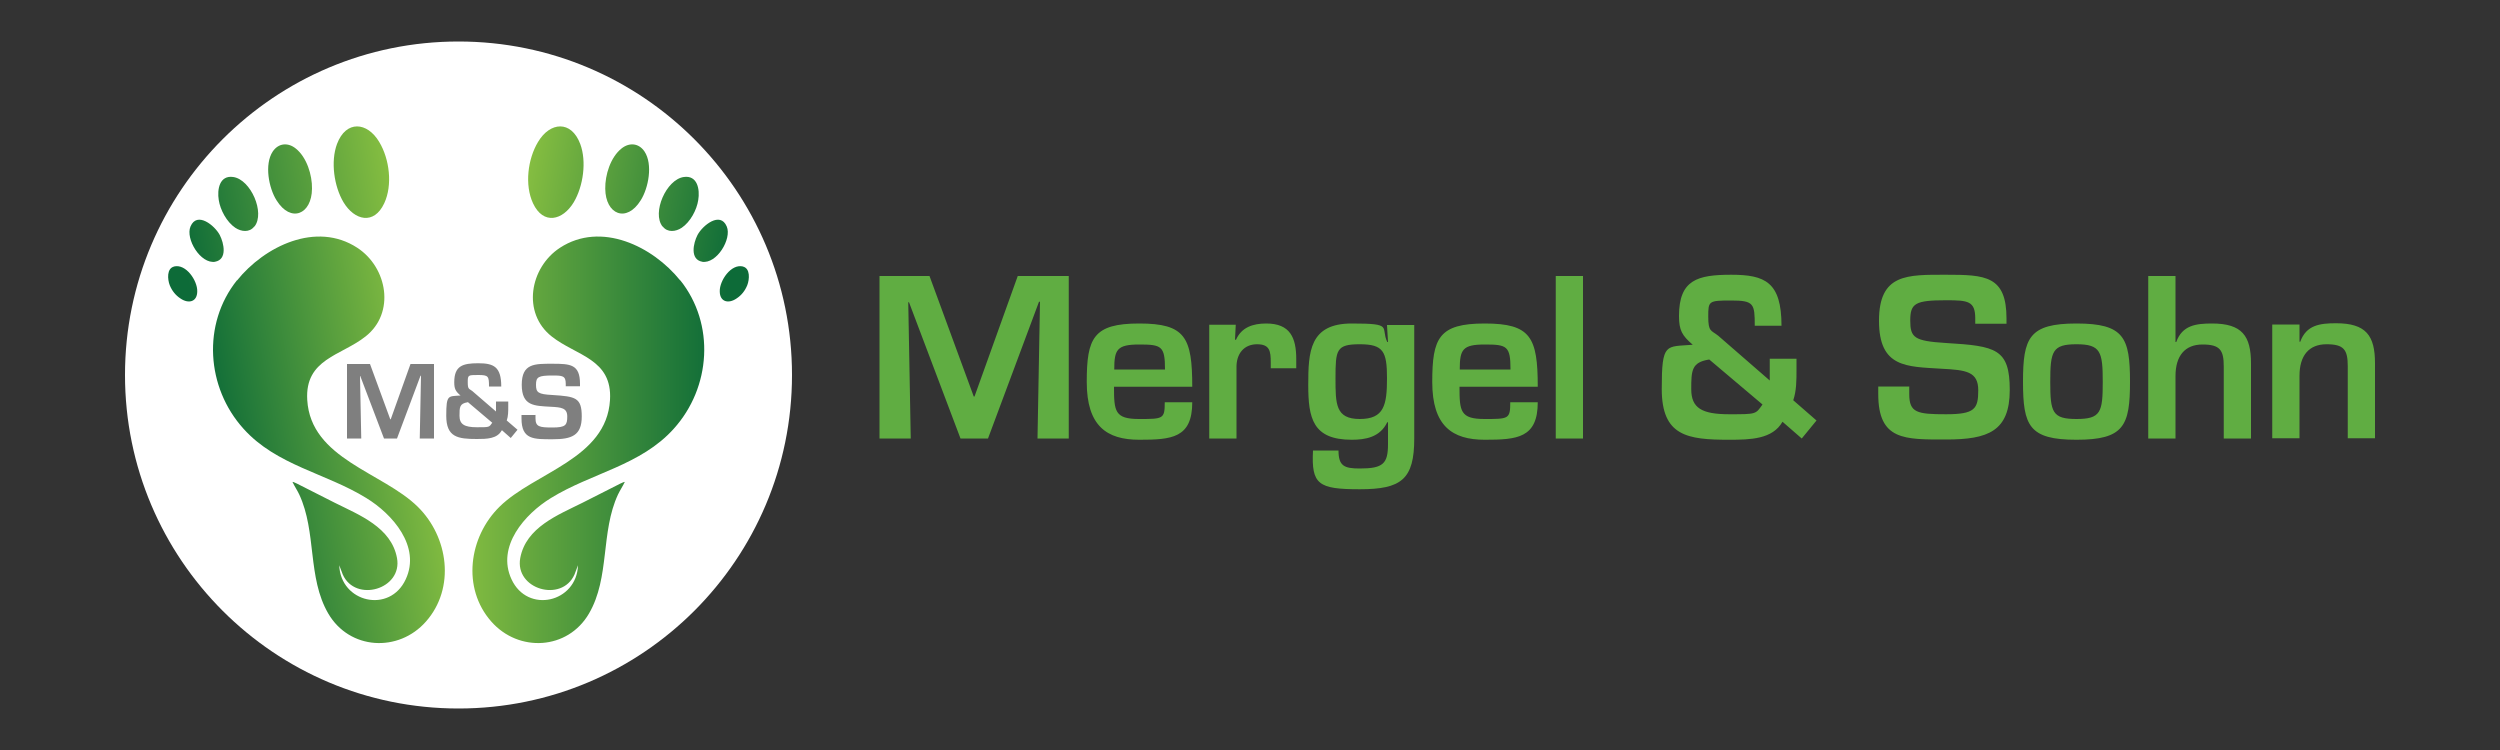 <svg xmlns="http://www.w3.org/2000/svg" viewBox="0 0 1000 300">
  <rect x="0" y="0" width="1000" height="300" fill="#333333" stroke="none"/>
  <defs>
    <linearGradient id="a" x1="182.6" x2="287.3" y1="1132.1" y2="1132.1" gradientTransform="matrix(1 0 0 -1 0 1307.9)" gradientUnits="userSpaceOnUse">
      <stop offset="0" stop-color="#87bf41"/>
      <stop offset="1" stop-color="#0d6b38"/>
    </linearGradient>
    <linearGradient id="b" x1="209.9" x2="296.7" y1="1241.2" y2="1225.9" data-name="Unbenannter Verlauf 24" gradientTransform="matrix(1 0 0 -1 0 1307.9)" gradientUnits="userSpaceOnUse">
      <stop offset="0" stop-color="#87bf41"/>
      <stop offset="1" stop-color="#0d6b38"/>
    </linearGradient>
    <linearGradient id="c" x1="210.3" x2="297" y1="1243.5" y2="1228.2" data-name="Unbenannter Verlauf 23" gradientTransform="matrix(1 0 0 -1 0 1307.9)" gradientUnits="userSpaceOnUse">
      <stop offset="0" stop-color="#87bf41"/>
      <stop offset="1" stop-color="#0d6b38"/>
    </linearGradient>
    <linearGradient id="d" x1="209.5" x2="296" y1="1237.4" y2="1222.1" data-name="Unbenannter Verlauf 22" gradientTransform="matrix(1 0 0 -1 0 1307.9)" gradientUnits="userSpaceOnUse">
      <stop offset="0" stop-color="#87bf41"/>
      <stop offset="1" stop-color="#0d6b38"/>
    </linearGradient>
    <linearGradient id="e" x1="207.6" x2="294" y1="1225.2" y2="1209.9" data-name="Unbenannter Verlauf 21" gradientTransform="matrix(1 0 0 -1 0 1307.9)" gradientUnits="userSpaceOnUse">
      <stop offset="0" stop-color="#87bf41"/>
      <stop offset="1" stop-color="#0d6b38"/>
    </linearGradient>
    <linearGradient id="f" x1="205.1" x2="291.5" y1="1210" y2="1194.8" data-name="Unbenannter Verlauf 20" gradientTransform="matrix(1 0 0 -1 0 1307.9)" gradientUnits="userSpaceOnUse">
      <stop offset="0" stop-color="#87bf41"/>
      <stop offset="1" stop-color="#0d6b38"/>
    </linearGradient>
    <linearGradient id="g" x1="3450.1" x2="3535.9" y1="1138.1" y2="1122.9" data-name="Unbenannter Verlauf 19" gradientTransform="rotate(-180 1811.8 653.95)" gradientUnits="userSpaceOnUse">
      <stop offset="0" stop-color="#87bf41"/>
      <stop offset="1" stop-color="#0d6b38"/>
    </linearGradient>
    <linearGradient id="h" x1="3466.6" x2="3553.4" y1="1241.2" y2="1225.9" data-name="Unbenannter Verlauf 18" gradientTransform="rotate(-180 1811.8 653.95)" gradientUnits="userSpaceOnUse">
      <stop offset="0" stop-color="#87bf41"/>
      <stop offset="1" stop-color="#0d6b38"/>
    </linearGradient>
    <linearGradient id="i" x1="3467" x2="3553.7" y1="1243.5" y2="1228.2" data-name="Unbenannter Verlauf 17" gradientTransform="rotate(-180 1811.8 653.95)" gradientUnits="userSpaceOnUse">
      <stop offset="0" stop-color="#87bf41"/>
      <stop offset="1" stop-color="#0d6b38"/>
    </linearGradient>
    <linearGradient id="j" x1="3466.2" x2="3552.7" y1="1237.4" y2="1222.1" data-name="Unbenannter Verlauf 16" gradientTransform="rotate(-180 1811.8 653.95)" gradientUnits="userSpaceOnUse">
      <stop offset="0" stop-color="#87bf41"/>
      <stop offset="1" stop-color="#0d6b38"/>
    </linearGradient>
    <linearGradient id="k" x1="3464.3" x2="3550.7" y1="1225.2" y2="1209.9" data-name="Unbenannter Verlauf 15" gradientTransform="rotate(-180 1811.8 653.95)" gradientUnits="userSpaceOnUse">
      <stop offset="0" stop-color="#87bf41"/>
      <stop offset="1" stop-color="#0d6b38"/>
    </linearGradient>
    <linearGradient id="l" x1="3461.9" x2="3548.3" y1="1210" y2="1194.8" data-name="Unbenannter Verlauf 14" gradientTransform="rotate(-180 1811.8 653.95)" gradientUnits="userSpaceOnUse">
      <stop offset="0" stop-color="#87bf41"/>
      <stop offset="1" stop-color="#0d6b38"/>
    </linearGradient>
  </defs>
<circle id="tm-background" cx="183.4" cy="150" r="133.4" style="fill:#fff"/>
<g id="trademark">
  <g id="feet">
    <path d="M272.1 112.2c-11-13.7-31.7-23.8-48.1-13.1-12.1 7.9-15.3 26.1-3.3 35.5 9.7 7.7 24.3 8.9 23.3 25.4-1.4 23.6-30.2 28.9-44.2 42.7-12.3 12.1-15.1 32.5-3.3 45.9 11 12.5 30.6 11.4 39.1-3.2 8.4-14.4 4.6-32.6 11.6-47.6.8-1.7 1.9-3.3 2.7-5-.1-.2-1.4.5-1.7.6-5.1 2.6-10.2 5.2-15.2 7.7-9.8 4.9-22.6 9.8-24.9 22.1-2.3 12.5 16.6 18 21.7 6.6l1.4-3.7c-.5 14.9-20.2 19.5-26.6 5.6-6.1-13.1 5.3-26.1 15.8-32.5 16.2-10 35.9-13 49.1-27.7 14.9-16.5 16.6-41.9 2.6-59.4Z" style="fill:url(#a)"/>
    <path d="M229.5 80.9c3.8-6.4 5.2-16.3 2.6-23.3-3.6-9.6-12.1-8.9-16.9-.8-4.1 6.8-5.4 17.2-2 24.5 4.1 8.8 11.9 6.9 16.3-.4Z" style="fill:url(#b)"/>
    <path d="M256.3 80.1c3.1-4.9 4.9-14.4 1.5-19.5-2.3-3.4-6.1-3.7-9.2-1.2-4.4 3.5-6.6 10.6-6.5 16.1.1 10.3 8.5 13.8 14.2 4.6Z" style="fill:url(#c)"/>
    <path d="M265.1 90.6c1.9 2.5 5.2 2.1 7.6.5 3.4-2.3 6-7.1 6.6-11.1.7-4.2-.3-10-5.8-9.2-7 1-12.8 14.3-8.5 19.8Z" style="fill:url(#d)"/>
    <path d="M280.8 104.7c5.9 1 12-9.2 9.9-14.1-2.6-6.2-9.7-.4-11.7 3.4-1.7 3.3-3.1 9.8 1.9 10.7Z" style="fill:url(#e)"/>
    <path d="M297.2 106.6c-4.8-1.2-9.4 5.7-9.3 9.9 0 4.3 3.5 5.1 6.7 2.9 2-1.3 3.4-3.1 4.3-5.3.9-2.3 1.3-6.8-1.8-7.5Z" style="fill:url(#f)"/>
    <path d="M94.8 112.2c11-13.7 31.7-23.8 48.1-13.1 12.1 7.9 15.3 26.1 3.3 35.5-9.7 7.7-24.3 8.9-23.3 25.4 1.4 23.6 30.2 28.9 44.2 42.7 12.3 12.1 15.1 32.5 3.3 45.9-11 12.5-30.6 11.4-39.1-3.2-8.4-14.4-4.6-32.6-11.6-47.6-.8-1.7-1.9-3.3-2.7-5 .1-.2 1.4.5 1.7.6 5.1 2.6 10.2 5.2 15.2 7.7 9.8 4.9 22.6 9.8 24.9 22.1 2.3 12.5-16.6 18-21.7 6.6l-1.4-3.7c.5 14.9 20.2 19.5 26.6 5.6 6.1-13.1-5.3-26.1-15.8-32.5-16.2-10-35.9-13-49.1-27.7-14.9-16.5-16.6-41.9-2.6-59.4Z" style="fill:url(#g)"/>
    <path d="M137.4 80.9c-3.8-6.4-5.2-16.3-2.6-23.3 3.6-9.6 12.1-8.9 16.9-.8 4.1 6.8 5.4 17.2 2 24.5-4.1 8.8-11.9 6.9-16.3-.4Z" style="fill:url(#h)"/>
    <path d="M110.6 80.1c-3.1-4.9-4.9-14.4-1.5-19.5 2.3-3.4 6.1-3.7 9.2-1.2 4.4 3.5 6.6 10.6 6.5 16.1-.1 10.3-8.5 13.8-14.2 4.6Z" style="fill:url(#i)"/>
    <path d="M101.7 90.6c-1.9 2.5-5.2 2.1-7.6.5-3.4-2.3-6-7.1-6.6-11.1-.7-4.2.3-10 5.8-9.2 7 1 12.8 14.3 8.5 19.8Z" style="fill:url(#j)"/>
    <path d="M86.1 104.7c-5.9 1-12-9.2-9.9-14.1 2.6-6.2 9.7-.4 11.7 3.4 1.7 3.3 3.1 9.8-1.9 10.7Z" style="fill:url(#k)"/>
    <path d="M69.6 106.6c4.8-1.2 9.4 5.7 9.3 9.9 0 4.3-3.5 5.1-6.7 2.9-2-1.3-3.4-3.1-4.3-5.3-.9-2.3-1.3-6.8 1.8-7.5Z" style="fill:url(#l)"/>
    </g>
  <path id="mus" d="M158.7 175.4h-5.1l-9.5-25h-.1l.5 25h-5.7v-29.8h9.2l8.1 22.1h.2l7.9-22.1h9.4v29.8h-5.7l.5-25.1h-.2l-9.4 25.1Zm41.9-3.1c-1.8 3.2-5.9 3.3-9.8 3.3-7.7 0-12.3-.7-12.3-9.3s.8-7.7 5.7-8.1c-2-1.7-2.5-2.7-2.5-5.3 0-6.6 3.4-7.6 9.6-7.6s9.2 1.4 9.2 9.3h-4.9c0-4.1-.2-4.6-4.3-4.6s-4.2 0-4.2 2.9.5 2.5 1.8 3.5l9.5 8.2v-4h4.9v2c0 1.9 0 3.9-.6 5.6l4.3 3.7-2.7 3.3-3.5-3.1Zm-13.5-11.4c-3.3.5-3.3 2-3.3 5.4s1.9 4.6 7 4.6 4.8 0 6.1-1.8l-9.8-8.3Zm27.1 5v1.4c0 3.4 1.5 3.7 6.8 3.7s5.9-1 5.9-4.4-2.3-3.7-6.7-3.9c-6.4-.4-11.5-.2-11.5-8.8s5.2-8.4 12.3-8.4 11 .2 11 8v1h-5.7v-1c0-3.2-1.3-3.3-5.3-3.3-5.7 0-6.6.6-6.6 3.7s.8 3.8 6.6 4.1c9.2.6 11.7 1 11.7 8.6s-4 9.1-11.6 9.1-12.5.2-12.5-8.3V166h5.7Z" style="fill:#7f7f7f"/>
</g>
<path id="mergel-und-sohn" d="M395.4 175.4h-11.2l-20.6-54.5h-.3l1 54.5h-12.5v-65h20l17.7 48.2h.3l17.3-48.2h20.4v65H415l1-54.7h-.4l-20.4 54.7Zm81.5-14.5c0 14.3-8.2 15-21.2 15s-21-5.5-21-23.1 2.6-23.4 21-23.4 21.2 5.5 21.2 25.3h-31.3c0 9.8.3 12.9 10 12.9s10.3 0 10.3-6.7h10.9ZM466 147.8c0-9.4-1.4-10-10.3-10s-10 2-10 10h20.4Zm28.3-17.9-.3 6h.4c2.2-5 6.8-6.5 12.1-6.5 9.6 0 12 5.7 12 14.3v3.6h-10.2V145c0-4.6-.4-7.3-5.5-7.3s-8.4 3.7-8.2 9.6v28.1h-10.9v-45.5h10.7Zm60.9 39h-.3c-2.9 6-8.7 7-14.2 7-15.6 0-17.4-8.6-17.4-21.9s.5-24.6 17.4-24.6 11.4 1.4 14.2 7.4h.3l-.4-6.8h10.9v45.4c0 16.4-5.2 20.3-21.8 20.3s-19.4-1.9-18.7-15.5h10.2c0 6.2 2.3 7.2 8.5 7.2 9.3 0 11.3-1.9 11.3-9.7V169Zm-21-17.6c0 10.3 0 16.3 9.7 16.3s10.9-5.5 10.9-16.3-1.5-13.6-10.9-13.6-9.7 2.2-9.7 13.6Zm80.9 9.6c0 14.3-8.2 15-21.2 15s-21-5.5-21-23.1 2.6-23.4 21-23.4 21.2 5.5 21.2 25.3h-31.3c0 9.8.3 12.9 10 12.9s10.3 0 10.3-6.7H615Zm-10.9-13.1c0-9.4-1.4-10-10.3-10s-10 2-10 10h20.4Zm29 27.6h-10.9v-65h10.9v65Zm79.8-6.7c-4 7-12.8 7.2-21.4 7.2-16.7 0-26.9-1.5-26.9-20.3s1.6-16.8 12.4-17.7c-4.3-3.7-5.5-5.8-5.5-11.5 0-14.5 7.4-16.5 20.9-16.5s20.1 2.9 20.1 20.4h-10.7c0-8.8-.3-10.1-9.4-10.1s-9.2.2-9.2 6.4 1.1 5.4 4 7.7l20.6 17.9v-8.7h10.7v4.4c0 4.1 0 8.4-1.3 12.2l9.3 8.1-5.9 7.2-7.7-6.7Zm-29.3-24.9c-7.1 1.1-7.2 4.4-7.2 11.9s4.2 10 15.2 10 10.5 0 13.3-3.9l-21.3-18Zm80 10.9v3c0 7.4 3.2 8 14.7 8s12.9-2.1 12.9-9.6-4.9-8.1-14.6-8.6c-14-.9-25.1-.3-25.1-19.2s11.3-18.4 26.9-18.4 24.1.4 24.1 17.5v2.1h-12.5v-2.1c0-7-2.9-7.3-11.6-7.3-12.4 0-14.4 1.2-14.4 8.1s1.6 8.2 14.3 9c20 1.2 25.5 2.3 25.5 18.8s-8.7 19.8-25.4 19.8-27.2.4-27.2-18.2v-3h12.5Zm88.3-2c0 17.6-2.4 23.2-21.4 23.2s-21.4-5.6-21.4-23.2 2.4-23.3 21.4-23.3S852 135 852 152.7Zm-31.9.1c0 12.1.8 14.8 10.5 14.8s10.5-2.7 10.5-14.8-.8-15.1-10.5-15.1-10.5 2.8-10.5 15.1Zm50.1-16h.3c2.4-6.7 7.9-7.4 14.3-7.4 12 0 15.6 4.9 15.6 16v30h-10.9v-28.8c0-6.6-1.5-8.8-8.5-8.8s-10.8 4.5-10.8 12.6v25h-10.9v-65h10.9v26.3Zm49.6-6.9v6.8h.3c2.4-6.7 7.9-7.4 14.3-7.4 12 0 15.6 4.9 15.6 16v30h-10.9v-28.8c0-6.6-1.5-8.8-8.5-8.8s-10.8 4.5-10.8 12.6v25h-10.9v-45.5h10.9Z" style="fill:#60ad42"/>
</svg>
